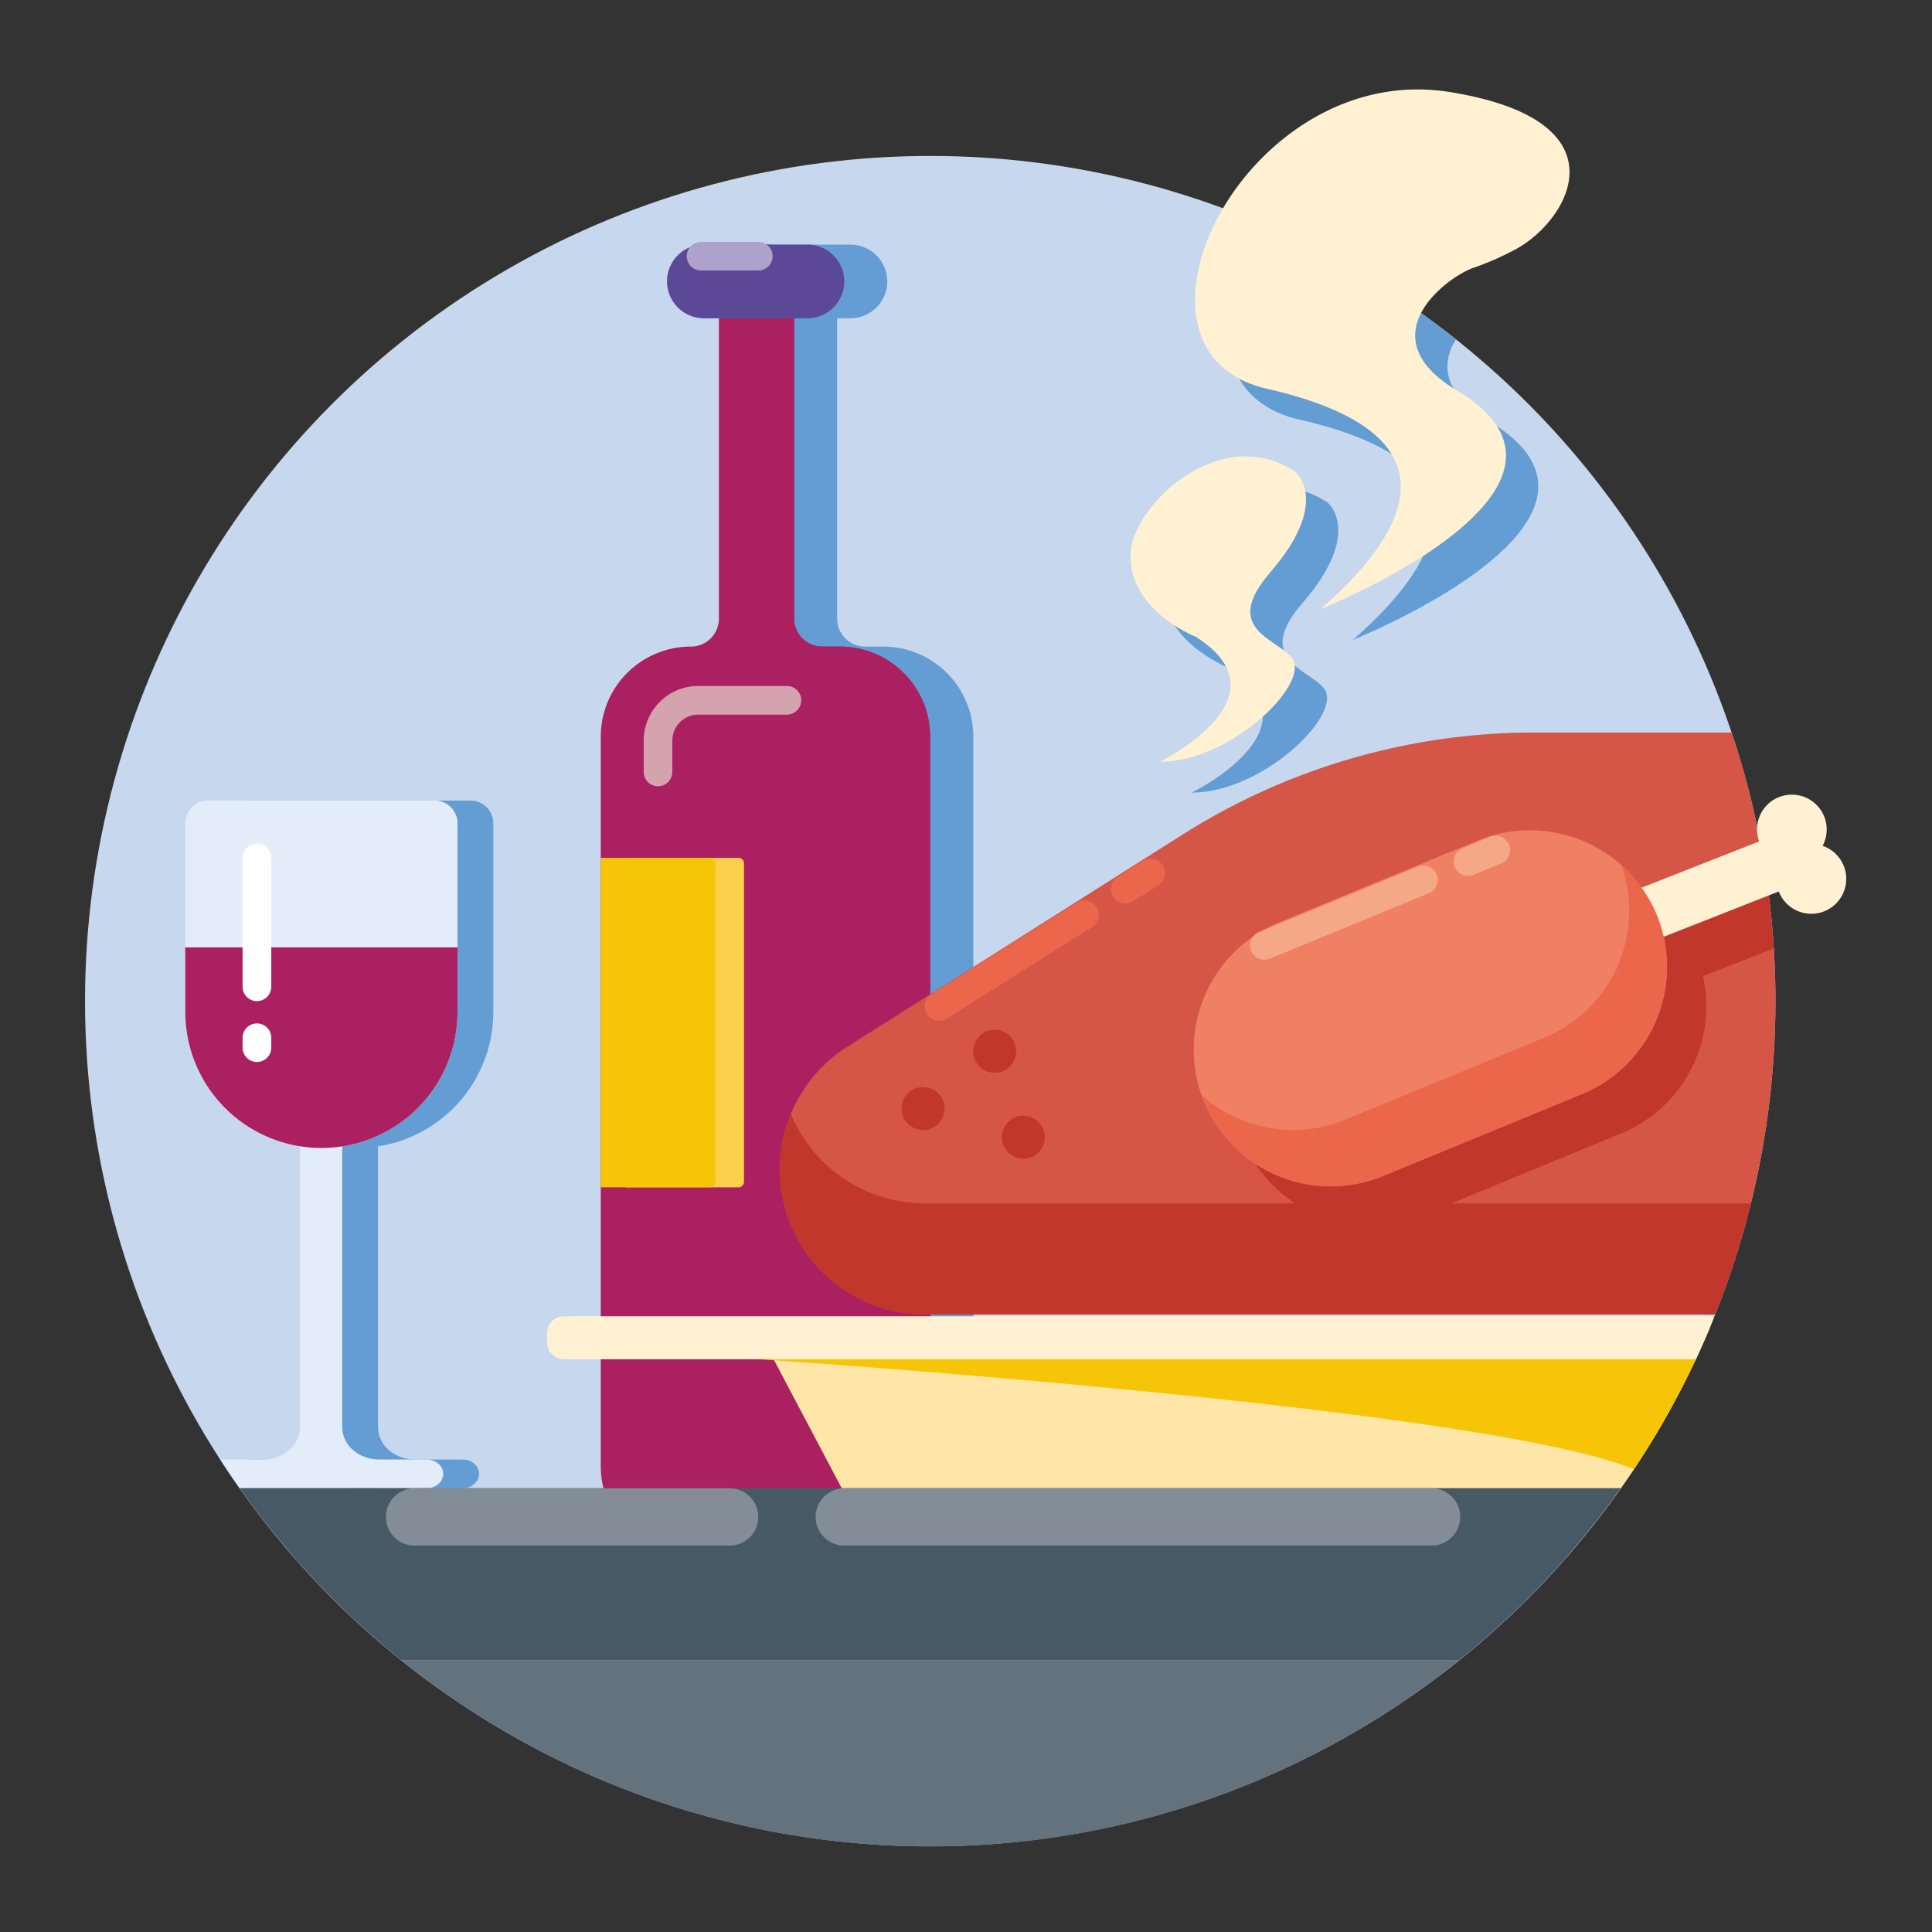 <svg id="Layer_1" data-name="Layer 1" xmlns="http://www.w3.org/2000/svg" viewBox="0 0 700 700"><rect x="0" y="0" width="700" height="700" fill="#333333" stroke="none"/><defs><style>.cls-1{fill:#c7d8ee;}.cls-2{fill:#649dd3;}.cls-3{fill:#ab2061;}.cls-4{fill:#5b4998;}.cls-20,.cls-4,.cls-8{isolation:isolate;}.cls-5{fill:#e3edf9;}.cls-6{fill:#fcd04b;}.cls-7{fill:#f7c507;}.cls-9{fill:#fde6a7;}.cls-10{fill:#fff;}.cls-11{fill:#485966;}.cls-12{fill:#828d98;}.cls-13{fill:#d55547;}.cls-14{fill:#fff1d1;}.cls-15{fill:#c2372b;}.cls-16{fill:#64727d;}.cls-17{fill:#f08064;}.cls-18{fill:#ec664c;}.cls-19{fill:#d5a3ae;}.cls-20{fill:#ada2cc;}.cls-21{fill:#f5a887;}</style></defs><title>Food Drink</title><circle class="cls-1" cx="337.04" cy="362.73" r="306.23"/><circle class="cls-1" cx="337.04" cy="362.73" r="275.6"/><path class="cls-2" d="M320,234.27h-6.49A10.16,10.16,0,0,1,303.3,224.1v-130H276.05v130a10.16,10.16,0,0,1-10.16,10.17h0a32.65,32.65,0,0,0-32.66,32.65V531.19a32.66,32.66,0,0,0,32.66,32.66H320a32.66,32.66,0,0,0,32.66-32.66V266.92A32.65,32.65,0,0,0,320,234.27Z"/><path class="cls-2" d="M308.09,115.32H271.84A13.38,13.38,0,0,1,258.47,102h0a13.38,13.38,0,0,1,13.37-13.38h36.25A13.38,13.38,0,0,1,321.47,102h0A13.38,13.38,0,0,1,308.09,115.32Z"/><path class="cls-3" d="M304.38,234.27h-6.49a10.16,10.16,0,0,1-10.16-10.17v-130H260.48v130a10.16,10.16,0,0,1-10.16,10.17h0a32.65,32.65,0,0,0-32.66,32.65V531.19a32.66,32.66,0,0,0,32.66,32.66h54.06A32.66,32.66,0,0,0,337,531.19V266.92A32.65,32.65,0,0,0,304.38,234.27Z"/><path class="cls-3" d="M304.38,234.27h-6.49a10.16,10.16,0,0,1-10.16-10.17v-130H277.35v130a10.16,10.16,0,0,0,10.16,10.17H294a32.65,32.65,0,0,1,32.66,32.65V531.19A32.66,32.66,0,0,1,294,563.85h10.38A32.66,32.66,0,0,0,337,531.19V266.92A32.65,32.65,0,0,0,304.38,234.27Z"/><path class="cls-4" d="M292.52,115.32H256.27A13.38,13.38,0,0,1,242.9,102h0a13.38,13.38,0,0,1,13.37-13.38h36.25A13.38,13.38,0,0,1,305.9,102h0A13.38,13.38,0,0,1,292.52,115.32Z"/><path class="cls-2" d="M167.61,528.81h-17.3c-7.37,0-13.34-5.22-13.34-11.67V388.68H121.64V517.14c0,6.45-6,11.67-13.34,11.67H91.24c-3.27,0-5.93,2.33-5.93,5.19s2.66,5.19,5.93,5.19h34.85v24.66H137V539.19h30.64c3.28,0,5.93-2.32,5.93-5.19S170.89,528.81,167.61,528.81Z"/><path class="cls-2" d="M129.43,415.93h0a49.31,49.31,0,0,1-49.31-49.31V298.28a8.22,8.22,0,0,1,8.22-8.22h82.18a8.22,8.22,0,0,1,8.21,8.22v68.34A49.31,49.31,0,0,1,129.43,415.93Z"/><path class="cls-4" d="M277.6,115.32H255A13.38,13.38,0,0,1,241.67,102h0A13.38,13.38,0,0,1,255,88.57H277.6A13.38,13.38,0,0,1,291,102h0A13.38,13.38,0,0,1,277.6,115.32Z"/><path class="cls-5" d="M116.45,415.93h0a49.31,49.31,0,0,1-49.31-49.31V298.28a8.22,8.22,0,0,1,8.22-8.22h82.18a8.22,8.22,0,0,1,8.22,8.22v68.34A49.31,49.31,0,0,1,116.45,415.93Z"/><path class="cls-5" d="M124,539.19h30.65c3.27,0,5.93-2.32,5.93-5.19s-2.66-5.19-5.93-5.19h-17.3c-7.38,0-13.35-5.22-13.35-11.67V388.68H108.67V517.14c0,6.45-6,11.67-13.35,11.67H79.82c2.28,3.52,4.62,7,7,10.38H124Z"/><path class="cls-6" d="M226.74,310.82h40.82a2,2,0,0,1,2,2V428.2a2,2,0,0,1-2,2H226.74a0,0,0,0,1,0,0V310.82A0,0,0,0,1,226.74,310.82Z"/><path class="cls-7" d="M217.66,310.82h39.52a2,2,0,0,1,2,2V428.2a2,2,0,0,1-2,2H217.66a0,0,0,0,1,0,0V310.82A0,0,0,0,1,217.66,310.82Z"/><path class="cls-3" d="M165.76,366.62V343.26H67.14v23.36a49.31,49.31,0,0,0,98.62,0Z"/><g class="cls-8"><path class="cls-3" d="M165.76,343.26H67.14c0,24.51,7.79,65.4,49.31,65.4C157.54,408.66,165.76,367.77,165.76,343.26Z"/></g><path class="cls-9" d="M318,563.85H567.85a306.26,306.26,0,0,0,51.79-83.05H274.11Z"/><path class="cls-10" d="M93.09,362.73h0a5.21,5.21,0,0,1-5.19-5.19V310.82a5.21,5.21,0,0,1,5.19-5.19h0a5.21,5.21,0,0,1,5.2,5.19v46.72A5.21,5.21,0,0,1,93.09,362.73Z"/><path class="cls-10" d="M93.09,384.78h0a5.2,5.2,0,0,1-5.19-5.19V376a5.2,5.2,0,0,1,5.19-5.19h0a5.21,5.21,0,0,1,5.2,5.19v3.56A5.21,5.21,0,0,1,93.09,384.78Z"/><path class="cls-11" d="M154.64,539.19H86.85a307.76,307.76,0,0,0,58.52,62.29H528.7a307.81,307.81,0,0,0,58.53-62.29Z"/><path class="cls-12" d="M264.37,560H150.19a10.42,10.42,0,0,1-10.38-10.38h0a10.42,10.42,0,0,1,10.38-10.39H264.37a10.42,10.42,0,0,1,10.38,10.39h0A10.42,10.42,0,0,1,264.37,560Z"/><path class="cls-12" d="M518.7,560H305.9a10.42,10.42,0,0,1-10.38-10.38h0a10.42,10.42,0,0,1,10.38-10.39H518.7a10.42,10.42,0,0,1,10.38,10.39h0A10.42,10.42,0,0,1,518.7,560Z"/><path class="cls-13" d="M428.57,302.32,307,379.25a52.58,52.58,0,0,0,28.12,97H621.43a306.14,306.14,0,0,0,6-210.85H555.94A238.24,238.24,0,0,0,428.57,302.32Z"/><path class="cls-14" d="M204.36,476.91a6.16,6.16,0,0,0-6.16,6.16v3.25a6.16,6.16,0,0,0,6.16,6.16H614.42c2.34-5,4.52-10,6.59-15.15a6,6,0,0,0-2.08-.42Z"/><path class="cls-15" d="M286.56,403.62a52.49,52.49,0,0,0,48.56,72.64H621.43A304.14,304.14,0,0,0,634.36,436H335.12A52.59,52.59,0,0,1,286.56,403.62Z"/><path class="cls-16" d="M337,669A304.84,304.84,0,0,0,528.7,601.48H145.37A304.87,304.87,0,0,0,337,669Z"/><path class="cls-15" d="M501.85,388.58a9.76,9.76,0,0,0,12.62,5.49l128.14-50.45c-.42-6.79-1.09-13.5-1.94-20.16L507.34,376A9.76,9.76,0,0,0,501.85,388.58Z"/><path class="cls-2" d="M470.7,152c79.38,18.16,42.82,59.43,19.46,79.85,0,0,109-43.52,49.31-79.27-17.17-10.27-17.2-21.11-12-29.55a305.77,305.77,0,0,0-69.3-41.56C438.81,109.65,438.1,144.51,470.7,152Z"/><path class="cls-7" d="M592,532.35a303.94,303.94,0,0,0,22.44-39.87H274.75S537.11,509.69,592,532.35Z"/><path class="cls-15" d="M587.53,410.59l-72.28,29.78a49.78,49.78,0,0,1-64.8-27h0a49.79,49.79,0,0,1,27-64.8l72.29-29.78a49.79,49.79,0,0,1,64.8,27h0A49.78,49.78,0,0,1,587.53,410.59Z"/><path class="cls-14" d="M660.37,306.45a12.62,12.62,0,1,0-23-1.58L493.07,361.68a9.73,9.73,0,0,0,7.13,18.11L644.48,323a12.65,12.65,0,1,0,15.89-16.54Z"/><path class="cls-17" d="M573.26,396.32,501,426.1a49.77,49.77,0,0,1-64.79-27h0a49.78,49.78,0,0,1,27-64.8l72.29-29.78a49.78,49.78,0,0,1,64.79,27h0A49.78,49.78,0,0,1,573.26,396.32Z"/><path class="cls-2" d="M421.39,210.61c1.4-16.47,32.36-46.71,59.69-28.47,0,0,13,10.75-9.09,36.26-18,20.76,2.27,23.93,7.79,31.14,7,9.08-22.06,37.63-48,37.63,0,0,48-23.36,13-45.41C444.74,241.76,419.58,231.9,421.39,210.61Z"/><path class="cls-18" d="M600.24,331.52h0a49.21,49.21,0,0,0-12.75-17.93,49.75,49.75,0,0,1-27.86,62.34l-72.28,29.78a49.73,49.73,0,0,1-52-9c.29.82.53,1.65.87,2.46a49.77,49.77,0,0,0,64.79,27l72.29-29.78A49.78,49.78,0,0,0,600.24,331.52Z"/><path class="cls-14" d="M525.18,33.33c-74-11.86-125.89,93.85-66.17,107.51,79.38,18.17,42.82,59.44,19.46,79.86,0,0,109-43.53,49.31-79.27-32.48-19.45-3.64-40.92,5.93-44.35a103.57,103.57,0,0,0,15.89-7C568.87,79.27,589.25,43.61,525.18,33.33Z"/><path class="cls-14" d="M409.7,199.49c1.4-16.48,32.36-46.71,59.69-28.48,0,0,13,10.76-9.08,36.26-18,20.77,2.26,23.94,7.78,31.15,7,9.08-22.06,37.63-48,37.63,0,0,48-23.36,13-45.42C433.06,230.63,407.89,220.77,409.7,199.49Z"/><circle class="cls-15" cx="360.39" cy="380.89" r="7.79"/><circle class="cls-15" cx="370.77" cy="412.03" r="7.79"/><circle class="cls-15" cx="334.44" cy="401.65" r="7.79"/><g class="cls-8"><path class="cls-19" d="M238.42,284.87h0a5.19,5.19,0,0,1-5.19-5.19V268.33A19.79,19.79,0,0,1,253,248.54h32.11a5.19,5.19,0,0,1,5.19,5.19h0a5.19,5.19,0,0,1-5.19,5.19H253a9.41,9.41,0,0,0-9.41,9.41v11.35A5.19,5.19,0,0,1,238.42,284.87Z"/></g><path class="cls-20" d="M274.75,98H254a5.2,5.2,0,0,1-5.19-5.19h0A5.21,5.21,0,0,1,254,87.64h20.76a5.2,5.2,0,0,1,5.19,5.19h0A5.2,5.2,0,0,1,274.75,98Z"/><path class="cls-21" d="M517.67,323.63l-57.56,23.71a5.23,5.23,0,0,1-6.81-2.83h0a5.24,5.24,0,0,1,2.84-6.81L513.7,314a5.24,5.24,0,0,1,6.81,2.84h0A5.23,5.23,0,0,1,517.67,323.63Z"/><path class="cls-21" d="M543.89,312.83l-10,4.13a5.23,5.23,0,0,1-6.81-2.83h0a5.24,5.24,0,0,1,2.84-6.81l10-4.14a5.23,5.23,0,0,1,6.81,2.84h0A5.22,5.22,0,0,1,543.89,312.83Z"/><path class="cls-18" d="M395.68,335.91,343,369.06a5.23,5.23,0,0,1-7.19-1.64h0a5.23,5.23,0,0,1,1.64-7.19l52.69-33.15a5.23,5.23,0,0,1,7.19,1.63h0A5.24,5.24,0,0,1,395.68,335.91Z"/><path class="cls-18" d="M419.68,320.8l-9.18,5.78a5.23,5.23,0,0,1-7.2-1.63h0a5.22,5.22,0,0,1,1.64-7.19l9.18-5.78a5.23,5.23,0,0,1,7.2,1.63h0A5.23,5.23,0,0,1,419.68,320.8Z"/></svg>